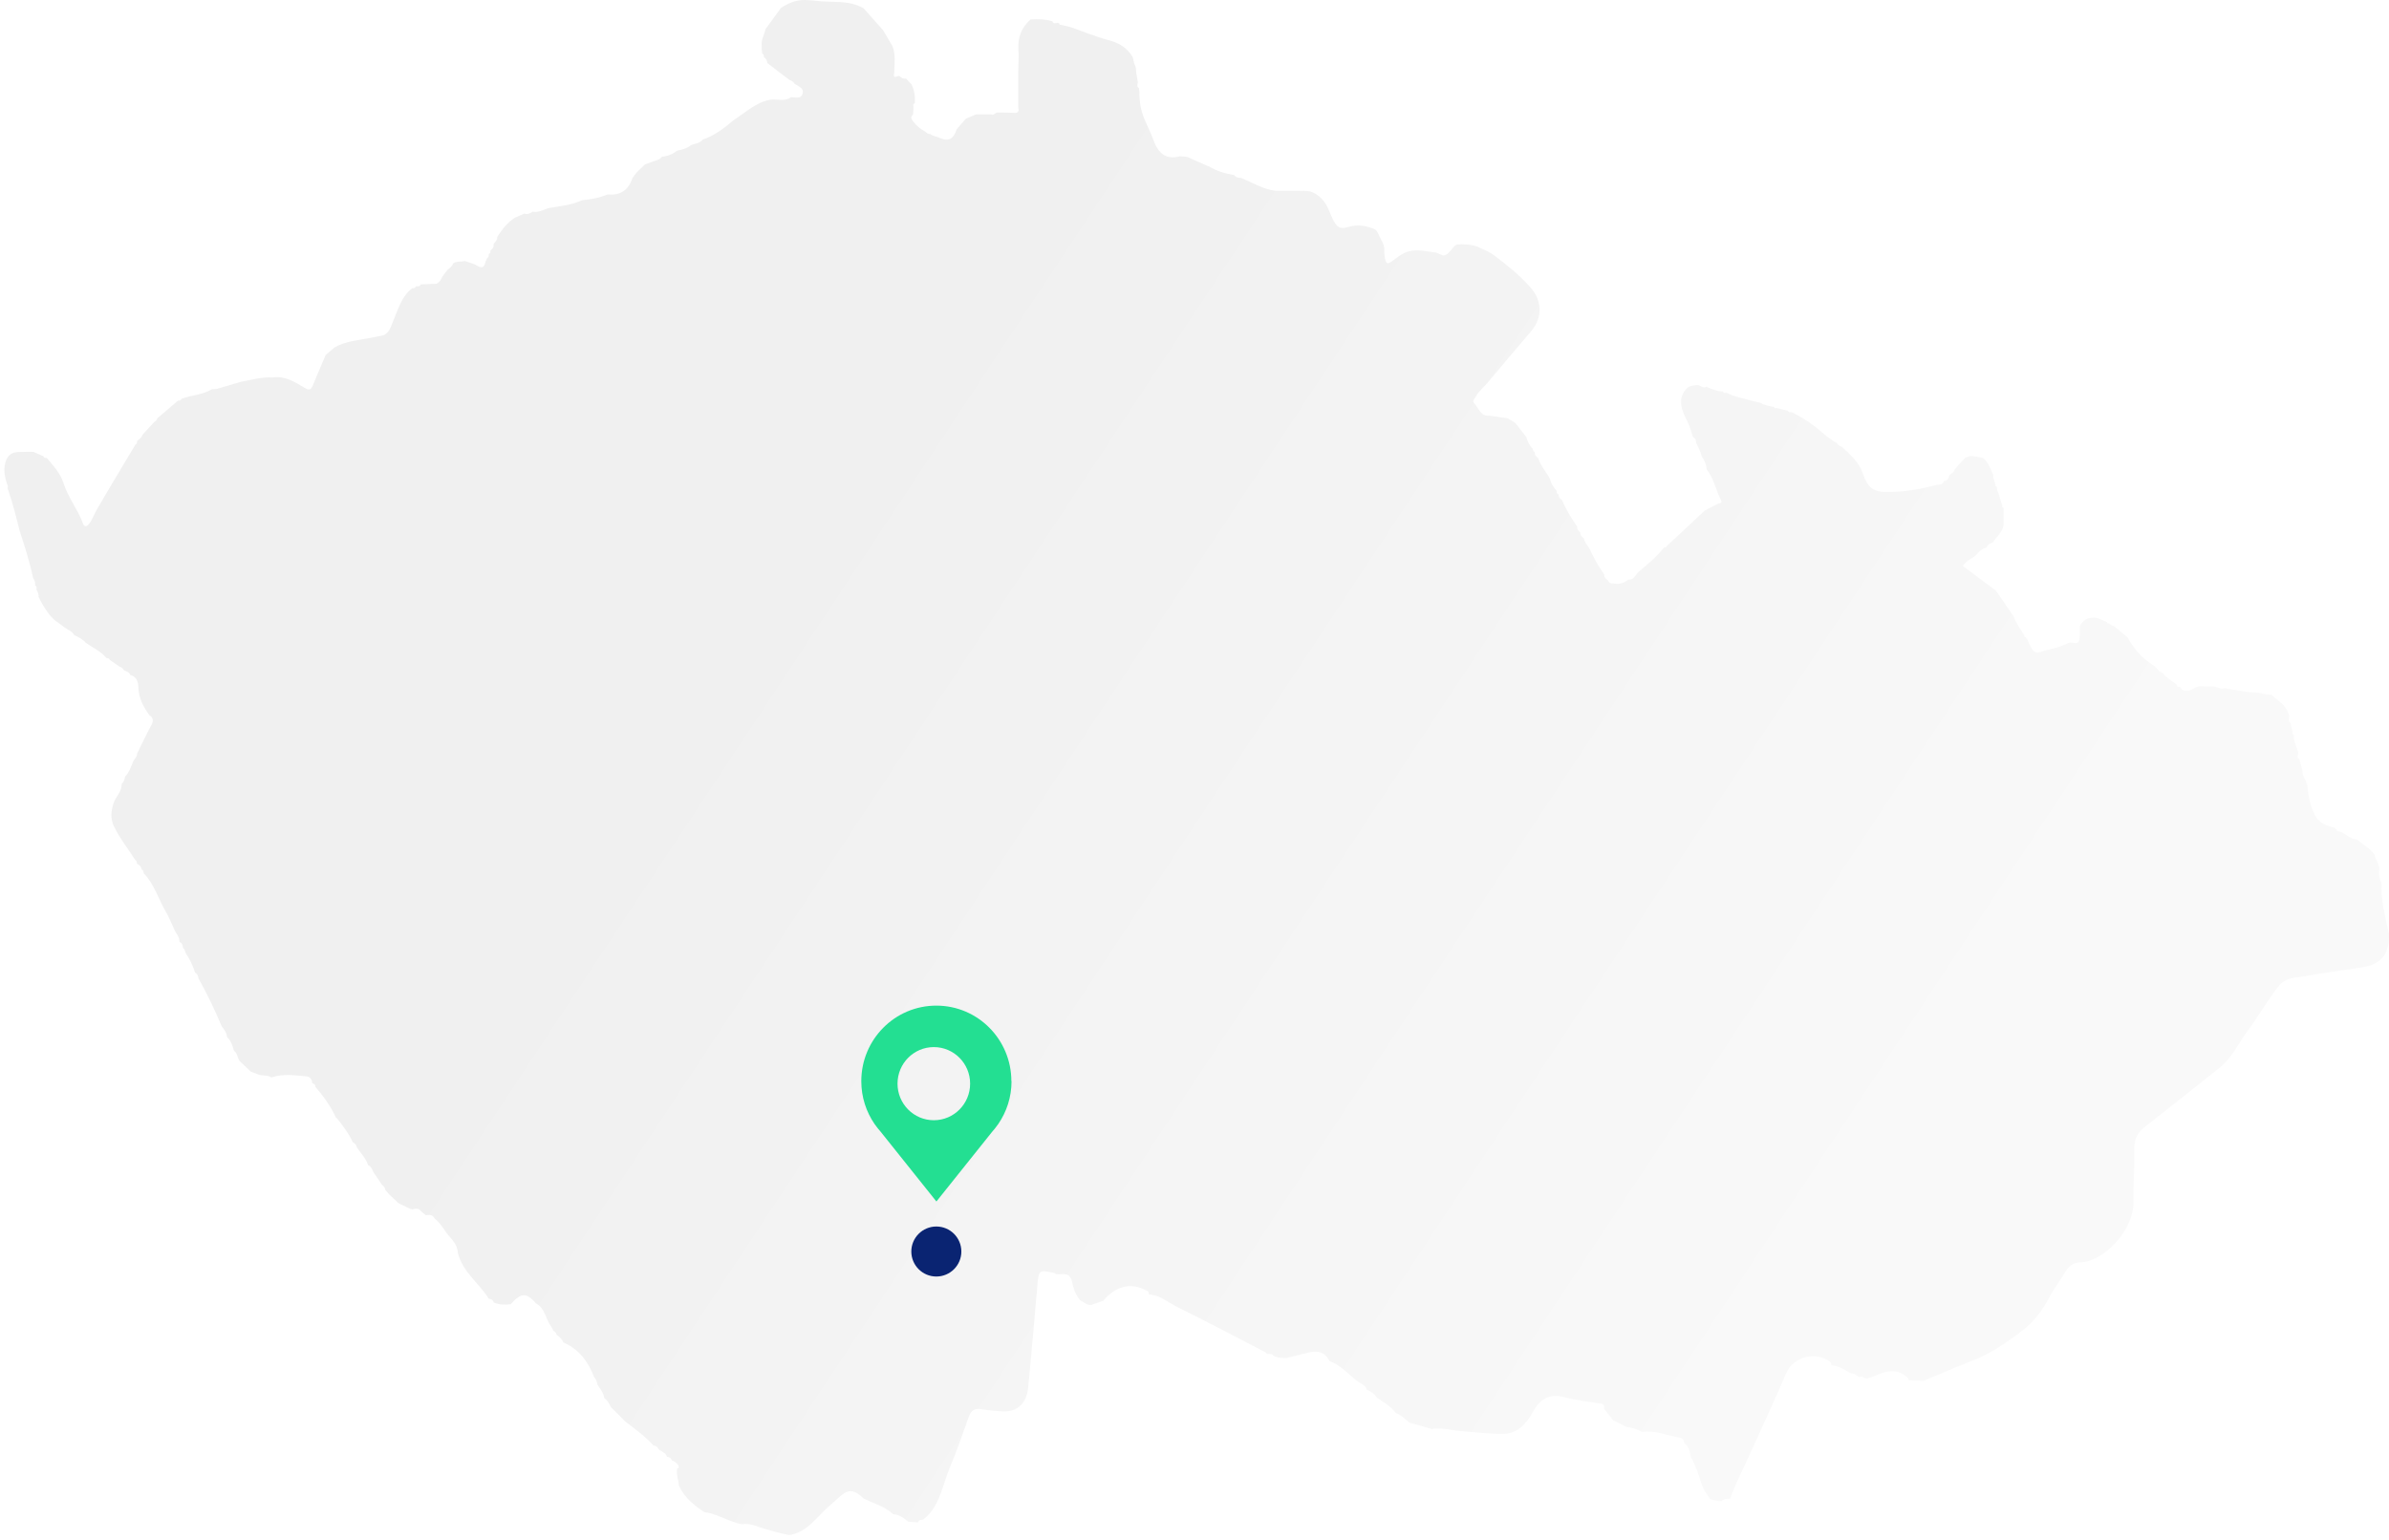 <?xml version="1.0" encoding="UTF-8"?> <svg xmlns="http://www.w3.org/2000/svg" width="380" height="245" viewBox="0 0 380 245" fill="none"><path d="M202.804 30.346C204.188 30.358 205.566 30.376 206.949 30.376C207.652 30.376 208.36 30.322 209.008 30.716C210.181 31.311 210.932 32.306 211.456 33.629C212.456 36.129 212.916 36.578 214.515 36.105C216.012 35.661 217.358 35.91 218.725 36.505C218.823 36.59 218.915 36.675 219.012 36.76C219.363 37.47 219.714 38.18 220.06 38.896C220.104 39.096 220.141 39.29 220.185 39.49C220.185 39.921 220.174 40.334 220.239 40.783C220.439 42.13 220.714 42.106 221.676 41.377C222.363 40.862 223.076 40.291 223.984 40.024C225.53 39.569 226.962 40.049 228.437 40.188C228.805 40.346 229.178 40.498 229.545 40.655C230.588 40.577 230.88 39.321 231.712 38.908C232.804 38.799 233.879 38.896 234.939 39.211C235.836 39.666 236.809 39.994 237.619 40.601C239.684 42.154 241.705 43.75 243.483 45.783C245.158 47.694 245.553 50.376 243.499 52.755C241.186 55.431 238.922 58.155 236.646 60.868C236.003 61.632 235.203 62.221 234.712 63.155C234.555 63.459 234.171 63.804 234.42 64.059C235.16 64.836 235.484 66.268 236.841 66.141C237.825 66.274 238.814 66.408 239.797 66.541C240.257 66.887 240.84 67.008 241.202 67.53C241.219 67.591 241.256 67.633 241.316 67.651C241.802 68.283 242.289 68.92 242.775 69.551C243.002 70.236 243.256 70.91 243.791 71.377C243.829 71.626 243.915 71.838 244.137 71.954C244.088 72.415 244.326 72.676 244.656 72.87C245.029 73.926 245.65 74.799 246.261 75.685C246.358 75.861 246.45 76.031 246.547 76.207C246.72 76.96 247.115 77.548 247.607 78.07L247.596 78.052C247.617 78.295 247.585 78.562 247.877 78.641C247.915 79.059 248.098 79.362 248.439 79.538C249.082 81.074 249.947 82.451 250.865 83.786C250.838 84.229 251.055 84.502 251.373 84.708C251.352 85.157 251.6 85.412 251.903 85.625C252.049 86.219 252.389 86.674 252.741 87.129C253.454 88.634 254.227 90.091 255.184 91.419C255.135 91.881 255.416 92.087 255.713 92.287C255.908 92.669 256.162 92.918 256.589 92.821C257.464 93.003 258.275 92.845 258.988 92.214C259.875 92.372 260.161 91.401 260.674 90.958C262.058 89.763 263.506 88.628 264.668 87.129C264.874 87.075 265.106 87.069 265.198 86.79C265.782 86.25 266.365 85.716 266.954 85.176L266.987 85.145C268.116 84.089 269.24 83.028 270.37 81.972C270.629 81.729 270.889 81.492 271.154 81.25C271.867 80.879 272.575 80.485 273.294 80.139C273.558 80.012 274.034 80.121 273.731 79.545C272.905 77.949 272.602 76.043 271.44 74.648L271.451 74.66C271.429 73.835 271.072 73.173 270.64 72.548C270.51 71.766 270.089 71.128 269.775 70.437C269.819 69.982 269.597 69.702 269.267 69.502C268.976 68.331 268.527 67.233 267.976 66.189C267.316 64.733 267.019 63.295 268.17 61.942C268.695 61.329 269.386 61.31 270.067 61.262C270.527 61.304 270.9 61.881 271.424 61.529C272.267 61.911 273.115 62.281 274.05 62.281C274.104 62.476 274.212 62.56 274.391 62.506C274.483 62.506 274.575 62.5 274.666 62.494C275.861 63.161 277.179 63.325 278.444 63.713C278.979 63.847 279.514 63.974 280.055 64.108C280.725 64.514 281.465 64.624 282.206 64.745C282.249 64.921 282.335 65 282.497 64.903C283.119 65.048 283.746 65.2 284.367 65.346C284.546 65.74 284.919 65.504 285.173 65.661C286.302 66.25 287.399 66.893 288.442 67.676C289.696 68.616 290.82 69.775 292.198 70.503C292.36 70.843 292.647 70.977 292.949 71.08C294.241 72.281 295.63 73.422 296.268 75.249C297.127 77.706 297.986 78.361 300.597 78.27C303.164 78.252 305.677 77.785 308.163 77.124C308.606 77.105 309.044 77.081 309.244 76.523C309.736 76.462 309.979 76.116 310.081 75.606C310.395 75.352 310.784 75.176 310.914 74.709C311.081 74.508 311.243 74.302 311.411 74.102C311.773 73.707 312.141 73.313 312.503 72.918C313.481 72.269 314.47 72.712 315.453 72.876C316.313 73.543 316.599 74.642 317.059 75.6C316.972 76.159 317.313 76.602 317.394 77.117C317.34 77.336 317.453 77.403 317.61 77.427C317.637 77.627 317.658 77.821 317.685 78.022C317.766 78.222 317.848 78.428 317.934 78.628C318.118 79.235 318.302 79.842 318.485 80.455C318.415 80.667 318.518 80.752 318.685 80.782C318.685 81.68 318.691 82.585 318.696 83.483C318.518 84.714 317.604 85.382 316.994 86.28C316.578 86.432 316.188 86.62 315.988 87.099C315.264 87.275 314.751 87.803 314.254 88.379C314.2 88.392 314.162 88.428 314.129 88.477C313.486 88.968 312.697 89.229 312.222 90.054C313.989 91.371 315.718 92.657 317.442 93.95L317.48 93.986C318.42 95.352 319.361 96.717 320.301 98.082C320.679 99.211 321.409 100.09 321.982 101.08C321.944 101.286 322.031 101.371 322.204 101.377C322.285 101.48 322.371 101.583 322.452 101.692C323.365 103.919 323.733 104.168 325.181 103.525C326.457 103.191 327.765 102.985 328.959 102.311C329.559 101.965 330.705 102.979 330.802 101.377C330.818 100.77 330.834 100.163 330.851 99.556C331.369 98.616 332.061 98.264 333.099 98.282C333.899 98.294 334.471 98.774 335.158 98.974V98.962C335.179 99.144 335.244 99.265 335.439 99.174C335.698 99.338 335.898 99.641 336.239 99.599C336.958 100.2 337.676 100.8 338.401 101.401L338.39 101.389C339.26 102.912 340.297 104.265 341.659 105.266C342.011 105.509 342.362 105.752 342.713 105.995C342.897 106.183 343.086 106.365 343.27 106.553C343.4 106.935 343.756 106.905 344.005 107.075C344.61 107.918 345.523 108.294 346.248 108.962C346.302 109.332 346.561 109.265 346.783 109.289C347.031 109.933 347.518 109.86 348.026 109.878C348.701 109.902 349.134 109.253 349.766 109.198C350.577 109.198 351.387 109.204 352.198 109.211C352.733 109.338 353.23 109.738 353.819 109.508C355.078 109.708 356.338 109.914 357.602 110.115C358.413 110.23 359.245 110.084 360.034 110.418C360.472 110.467 360.915 110.515 361.353 110.564C362.153 111.353 363.147 111.886 363.758 112.924C363.882 113.221 364.001 113.513 364.125 113.81C364.174 114.223 363.866 114.708 364.325 115.036C364.444 115.539 364.563 116.037 364.682 116.541C364.623 116.747 364.704 116.856 364.877 116.911C364.688 118.021 365.439 118.852 365.568 119.872C365.509 120.2 365.26 120.576 365.736 120.776C365.904 121.389 366.066 122.002 366.233 122.615C366.168 123.683 367.114 124.38 367.055 125.448C367.228 126.838 367.46 128.209 368.114 129.441C368.757 131 370.07 131.364 371.378 131.729C371.475 131.82 371.567 131.917 371.665 132.008C371.67 132.196 371.735 132.311 371.924 132.256C372.016 132.281 372.102 132.299 372.194 132.323C373.145 132.584 373.826 133.597 374.891 133.543H374.88C375.821 134.374 376.972 134.908 377.712 136.031C377.874 136.85 378.485 137.487 378.469 138.379C378.269 139.15 378.523 139.829 378.798 140.503C378.701 143.264 379.393 145.873 379.987 148.5C380.16 151.995 378.534 153.518 375.626 153.925C373.88 154.174 372.108 154.465 370.357 154.702C368.535 154.95 366.741 155.345 364.931 155.563C363.79 155.703 362.904 156.267 362.299 157.062C360.569 159.344 359.11 161.88 357.402 164.186C356.013 166.061 354.987 168.318 353.187 169.768C349.177 173.008 345.118 176.164 341.081 179.362C340.076 180.156 339.487 181.152 339.498 182.632C339.514 185.496 339.341 188.372 339.357 191.23C339.384 195.957 334.412 200.799 330.921 200.848C329.899 200.86 329.154 201.327 328.651 202.159C327.781 203.609 326.759 204.926 325.954 206.443C324.889 208.451 323.598 210.223 321.787 211.619C319.182 213.627 316.54 215.429 313.54 216.576C310.995 217.553 308.487 218.651 305.963 219.701C305.163 219.671 304.369 219.634 303.569 219.604C303.602 219.228 303.353 219.106 303.131 218.936C301.04 217.322 299.094 218.645 297.122 219.313C296.635 219.507 296.246 218.815 295.749 219.112C295.317 218.864 294.933 218.481 294.398 218.512C293.425 217.911 292.436 217.347 291.307 217.195C291.247 217.019 291.231 216.758 291.117 216.673C288.799 214.926 285.259 215.854 284.119 218.487C282.2 222.929 280.184 227.322 278.174 231.715C277.147 233.954 276.039 236.151 275.169 238.475C274.704 238.463 274.229 238.39 273.861 238.839C273.218 238.845 272.591 238.736 271.991 238.475C271.472 237.692 270.9 236.952 270.618 235.999C270.186 234.543 269.667 233.129 268.954 231.813C268.77 230.969 268.63 230.107 267.911 229.586C267.819 228.657 267.127 228.76 266.587 228.633C264.798 228.226 263.036 227.565 261.172 227.838C260.415 227.347 259.583 227.152 258.734 227.037C258.021 226.679 257.313 226.327 256.599 225.969C256.118 225.362 255.632 224.762 255.151 224.155C255.319 223.372 254.8 223.36 254.357 223.287C252.557 222.978 250.73 222.802 248.963 222.328C246.661 221.709 245.066 222.353 243.791 224.707C242.813 226.515 241.343 228.069 239.295 228.123C237.16 228.184 235.02 227.899 232.88 227.747C231.15 227.626 229.448 227.092 227.697 227.353C226.519 227.013 225.335 226.673 224.157 226.327C223.476 225.751 222.817 225.132 222 224.798C221.201 223.694 220.06 223.117 219.028 222.377C218.596 221.794 218.077 221.345 217.412 221.145C217.223 220.362 216.504 220.199 216.029 219.841C214.526 218.724 213.262 217.177 211.473 216.558C210.792 215.144 209.678 214.871 208.398 215.15C207.138 215.423 205.885 215.757 204.631 216.066C203.923 216.036 203.209 216.066 202.55 215.696C202.264 215.29 201.847 215.472 201.485 215.411C201.437 215.332 201.404 215.217 201.334 215.18C196.67 212.765 192.028 210.296 187.32 207.984C185.818 207.244 184.467 206.006 182.721 205.951C182.819 205.447 182.429 205.369 182.175 205.241C179.808 204.022 177.441 204.634 175.496 206.952C174.874 207.171 174.253 207.389 173.631 207.608C172.891 207.723 172.372 207.159 171.772 206.843C171.064 205.969 170.702 204.914 170.486 203.785C170.032 202.262 168.864 202.856 167.951 202.717L167.919 202.699C167.854 202.65 167.789 202.596 167.724 202.547C165.206 201.995 165.222 202.007 164.984 204.792C164.53 210.102 164.06 215.405 163.552 220.708C163.309 223.263 161.839 224.658 159.563 224.567C158.358 224.519 157.148 224.379 155.948 224.191C154.98 224.04 154.445 224.458 154.089 225.447C153.148 228.069 152.257 230.714 151.17 233.263C149.917 236.206 149.522 239.719 146.858 241.764C146.56 241.867 146.16 241.734 146.025 242.213C145.771 242.201 145.512 242.195 145.258 242.183C144.993 242.152 144.723 242.128 144.458 242.098C143.874 241.618 143.28 241.169 142.556 240.993C142.388 240.963 142.215 240.933 142.048 240.902C140.697 239.652 139 239.215 137.438 238.463C136.524 237.644 135.568 236.788 134.341 237.553C133.574 238.026 132.931 238.742 132.217 239.331C130.077 241.109 128.477 243.815 125.548 244.24C124.197 243.991 122.873 243.621 121.543 243.22C120.403 242.874 119.274 242.298 118.036 242.516C116.134 242.183 114.447 241.06 112.567 240.672C112.394 240.647 112.226 240.623 112.053 240.605C110.432 239.513 108.881 238.336 107.989 236.363C107.935 235.459 107.519 234.604 107.714 233.669C107.892 233.609 108.059 233.548 107.935 233.275C107.951 233.178 107.919 233.111 107.832 233.075C107.584 232.741 107.308 232.456 106.898 232.407C106.768 231.988 106.481 231.831 106.114 231.806C105.887 231.072 105.184 230.999 104.747 230.556C104.574 230.198 104.303 230.016 103.941 229.992C102.617 228.506 101.034 227.389 99.504 226.206L99.456 226.169C98.699 225.405 97.942 224.646 97.186 223.882C96.894 223.33 96.613 222.765 96.1 222.413C95.991 221.546 95.446 220.957 95.024 220.29C94.975 219.81 94.781 219.416 94.478 219.076C93.57 216.606 92.095 214.756 89.868 213.706C89.798 213.639 89.712 213.603 89.62 213.615C89.398 213.044 88.982 212.693 88.533 212.365C88.447 212.062 88.263 211.849 88.004 211.722C87.901 211.509 87.831 211.273 87.696 211.097C86.793 209.95 86.701 208.142 85.296 207.407C83.713 205.617 82.913 205.636 81.232 207.511C80.313 207.626 79.405 207.62 78.53 207.225C78.406 206.795 78.097 206.673 77.741 206.631C76.195 204.119 73.628 202.474 72.823 199.331C72.747 197.832 71.666 197.062 70.931 196.036C70.412 195.211 69.84 194.446 69.11 193.84L69.121 193.852C68.791 193.196 68.245 193.3 67.716 193.342L66.991 192.735C66.591 192.171 66.073 192.292 65.554 192.426C65.484 192.371 65.403 192.353 65.316 192.365C64.678 192.056 64.041 191.752 63.398 191.443L61.857 189.993C61.657 189.75 61.457 189.507 61.257 189.264C61.225 188.906 61.03 188.694 60.771 188.524C60.393 187.966 60.014 187.402 59.636 186.843C59.231 186.4 59.204 185.612 58.555 185.393C58.193 184.289 57.415 183.518 56.799 182.62C56.685 182.226 56.502 181.892 56.129 181.752C55.502 180.363 54.594 179.21 53.697 178.039C53.61 177.96 53.524 177.881 53.432 177.802C52.583 175.982 51.443 174.398 50.167 172.936L50.178 172.948C50.162 172.578 49.957 172.414 49.665 172.329C49.633 171.734 49.27 171.309 48.843 171.267C46.952 171.097 45.044 170.782 43.169 171.431C42.493 170.951 41.666 171.255 40.969 170.909C40.612 170.775 40.256 170.642 39.899 170.508C39.359 169.999 38.824 169.483 38.283 168.973C37.721 168.53 37.851 167.572 37.213 167.189C36.986 166.382 36.759 165.575 36.121 165.023C36.062 164.289 35.635 163.785 35.246 163.257C34.165 160.636 32.928 158.106 31.566 155.654C31.522 155.248 31.366 154.926 31.025 154.738C30.679 153.634 30.198 152.614 29.561 151.686C29.42 151.382 29.415 150.994 29.096 150.812C29.09 150.369 28.944 150.029 28.55 149.872C28.566 149.016 27.955 148.488 27.68 147.784C27.253 146.88 26.891 145.927 26.388 145.078C25.194 143.051 24.529 140.642 22.87 138.955C22.837 138.725 22.827 138.476 22.583 138.379C22.443 137.942 22.232 137.584 21.805 137.457C21.751 137.232 21.805 136.947 21.524 136.856C20.427 135.078 19.087 133.494 18.184 131.565L18.13 131.498C17.547 130.272 17.644 129.083 18.065 127.797C18.417 126.716 19.384 125.988 19.357 124.732C19.665 124.411 19.849 124.016 19.903 123.543C20.557 122.912 20.822 122.014 21.178 121.183C21.34 120.721 21.838 120.46 21.811 119.884C22.556 118.385 23.259 116.862 24.059 115.406C24.486 114.629 24.356 114.162 23.713 113.749L23.724 113.761C22.859 112.511 22.113 111.201 22.016 109.556C22.016 108.501 21.767 107.645 20.708 107.402C20.546 106.796 19.946 106.874 19.616 106.529C19.508 106.243 19.276 106.158 19.038 106.08C18.514 105.715 17.99 105.357 17.46 104.993C17.363 104.708 17.125 104.739 16.92 104.678C16.001 103.598 14.769 103.052 13.666 102.287C13.147 101.68 12.477 101.365 11.807 101.049C11.494 100.455 10.91 100.273 10.429 99.939C9.829 99.502 9.229 99.065 8.629 98.622C8.397 98.373 8.164 98.131 7.932 97.882L7.862 97.797C7.192 96.917 6.608 95.977 6.127 94.951C6.203 94.49 5.965 94.15 5.792 93.78C5.862 93.519 5.868 93.282 5.587 93.167C5.651 92.706 5.5 92.317 5.262 91.96C4.722 89.368 3.911 86.868 3.101 84.375C2.549 82.123 1.976 79.878 1.209 77.7C1.279 77.463 1.279 77.245 1.133 77.038C0.706 75.758 0.469 74.472 1.004 73.155C1.722 71.584 3.057 71.996 4.23 71.881L5.311 71.893C5.846 72.124 6.381 72.36 6.916 72.591C6.992 72.912 7.235 72.84 7.435 72.858C8.467 74.09 9.586 75.249 10.116 76.905C10.84 79.193 12.358 80.995 13.169 83.234C13.374 83.798 13.704 83.926 14.169 83.343C14.688 82.7 14.931 81.905 15.325 81.213C17.357 77.688 19.471 74.217 21.551 70.728C21.821 70.631 21.784 70.352 21.832 70.127C22.146 69.872 22.508 69.678 22.643 69.217C22.724 69.12 22.805 69.023 22.886 68.926C23.453 68.313 24.021 67.7 24.588 67.087C24.816 67.002 24.956 66.838 24.999 66.571C26.102 65.631 27.199 64.69 28.301 63.756C28.512 63.738 28.755 63.798 28.831 63.465C30.431 62.852 32.182 62.852 33.7 61.935C33.965 61.917 34.23 61.893 34.495 61.875C35.759 61.505 37.024 61.129 38.289 60.758C39.986 60.461 41.666 59.939 43.407 60.054C45.26 59.781 46.806 60.71 48.346 61.644C48.892 61.972 49.368 62.275 49.735 61.371C50.4 59.733 51.113 58.113 51.805 56.48V56.493C52.264 56.092 52.729 55.692 53.199 55.285C54.945 54.284 56.885 54.15 58.766 53.786C59.495 53.647 60.236 53.519 60.971 53.355C61.976 52.949 62.198 51.881 62.592 50.947C63.37 49.096 63.932 47.069 65.576 45.856C65.786 45.837 66.035 45.904 66.111 45.57C66.397 45.504 66.759 45.692 66.927 45.249C67.753 45.212 68.58 45.182 69.407 45.146C69.888 44.945 70.164 44.533 70.353 44.023C70.634 43.653 70.915 43.283 71.191 42.907C71.547 42.646 71.909 42.391 72.072 41.911C72.65 41.523 73.32 41.681 73.936 41.529C74.595 41.766 75.309 41.905 75.909 42.276C76.698 42.755 77.06 42.53 77.227 41.62C77.325 41.42 77.422 41.22 77.519 41.026C77.779 40.904 77.719 40.631 77.757 40.407C78.027 40.328 78.022 40.085 78.016 39.842C78.33 39.618 78.579 39.351 78.497 38.877C78.692 38.483 79.151 38.252 79.087 37.694C79.859 36.517 80.702 35.419 81.843 34.666C82.362 34.436 82.88 34.211 83.399 33.981C83.902 34.175 84.329 33.944 84.75 33.671C85.723 33.896 86.55 33.259 87.453 33.077C89.187 32.779 90.944 32.628 92.587 31.851C93.97 31.723 95.332 31.487 96.64 30.941C98.504 31.111 99.92 30.419 100.601 28.325C100.823 28.028 101.045 27.737 101.261 27.439C101.709 27.009 102.158 26.578 102.606 26.147C102.958 26.026 103.309 25.904 103.66 25.783C104.201 25.498 104.876 25.54 105.287 24.939C106.173 24.855 106.989 24.545 107.714 23.963C108.481 23.829 109.232 23.635 109.881 23.125C110.513 22.828 111.27 22.846 111.772 22.209C113.626 21.596 115.188 20.395 116.707 19.108C118.566 17.919 120.214 16.305 122.435 15.886C123.559 15.674 124.754 16.25 125.813 15.467C126.078 15.486 126.337 15.498 126.602 15.516C127.072 15.553 127.499 15.467 127.667 14.891C127.845 14.278 127.467 13.993 127.067 13.738C126.84 13.593 126.607 13.459 126.375 13.313C126.186 12.974 125.883 12.822 125.564 12.713C124.397 11.821 123.23 10.929 122.062 10.037C121.992 9.648 121.889 9.29 121.522 9.127C121.484 8.89 121.522 8.611 121.241 8.526C121.219 8.326 121.192 8.125 121.171 7.925C121.165 7.725 121.16 7.519 121.154 7.318C121.046 6.329 121.57 5.522 121.776 4.624C122.592 3.502 123.403 2.385 124.219 1.263C125.37 0.51 126.597 -0.018 127.964 0C128.542 0.037 129.126 0.031 129.704 0.116C132.266 0.486 134.946 -0.091 137.373 1.329L137.357 1.311C138.373 2.452 139.389 3.593 140.405 4.739C140.421 4.806 140.459 4.855 140.513 4.885C140.994 5.704 141.48 6.523 141.961 7.349C142.502 8.714 142.264 10.146 142.237 11.56C141.961 12.828 142.831 11.887 143.091 12.118C143.383 12.415 143.718 12.573 144.118 12.506C144.404 12.81 144.696 13.113 144.982 13.417C145.447 14.357 145.582 15.37 145.523 16.426C145.199 16.511 145.258 16.778 145.301 17.033C145.274 17.433 145.253 17.834 145.226 18.235C144.663 18.72 145.09 19.102 145.361 19.448C145.852 20.079 146.463 20.558 147.144 20.923C147.387 21.117 147.609 21.36 147.944 21.317C148.403 21.669 148.971 21.705 149.446 21.93C150.824 22.561 151.668 22.148 152.154 20.619L152.213 20.522C152.689 19.97 153.165 19.418 153.64 18.872L153.635 18.878C154.175 18.653 154.71 18.429 155.251 18.204C155.791 18.204 156.332 18.204 156.872 18.204C157.142 18.204 157.412 18.204 157.683 18.204C158.115 18.429 158.358 17.81 158.764 17.901C159.639 17.919 160.515 17.901 161.385 17.955C162.06 17.998 162.087 17.597 161.963 17.039V11.275C161.974 10.17 162.076 9.054 161.995 7.955C161.839 5.905 162.525 4.339 163.919 3.095C165.092 3.034 166.265 3.022 167.405 3.405C167.589 3.884 167.924 3.659 168.221 3.629C168.297 3.672 168.378 3.696 168.464 3.702C168.497 3.884 168.567 4.005 168.762 3.945C169.297 4.078 169.837 4.212 170.372 4.339C172.329 5.025 174.253 5.844 176.241 6.36C177.884 6.79 179.246 7.506 180.181 9.108C180.262 9.466 180.349 9.824 180.43 10.182C180.705 10.601 180.711 11.093 180.732 11.578C180.819 12.082 180.905 12.585 180.992 13.089C180.938 13.423 180.765 13.781 181.159 14.011C181.186 14.211 181.213 14.406 181.24 14.606C181.192 15.152 181.284 15.686 181.327 16.22C181.511 18.477 182.737 20.225 183.445 22.221C184.256 24.509 185.542 25.437 187.677 24.867C188.223 24.921 188.79 24.855 189.298 25.17L192.001 26.372C192.076 26.42 192.163 26.444 192.249 26.444C193.519 27.233 194.903 27.616 196.324 27.858C196.594 28.265 196.994 28.283 197.394 28.301C199.183 29.035 200.875 30.097 202.809 30.346H202.804Z" fill="url(#paint0_linear_6073_423)" fill-opacity="0.06"></path><circle cx="148.936" cy="199.124" r="3.979" fill="#0A2472"></circle><path d="M160.872 172.027C160.872 165.39 155.535 160 148.936 160C142.337 160 137 165.39 137 172.027C137 174.569 137.788 176.916 139.123 178.859L139.208 178.969C139.475 179.348 139.766 179.714 140.081 180.069L148.948 191.167L157.816 180.069C158.131 179.714 158.422 179.36 158.689 178.969L158.774 178.859C160.108 176.916 160.897 174.569 160.897 172.027H160.872ZM148.536 178.236C145.346 178.236 142.762 175.632 142.762 172.418C142.762 169.203 145.346 166.6 148.536 166.6C151.726 166.6 154.31 169.203 154.31 172.418C154.31 175.632 151.726 178.236 148.536 178.236Z" fill="#23DF92"></path><defs><linearGradient id="paint0_linear_6073_423" x1="129.34" y1="40.955" x2="311.135" y2="161.1" gradientUnits="userSpaceOnUse"><stop offset="0.069" stop-color="#050505"></stop><stop offset="1" stop-color="#050505" stop-opacity="0.41"></stop></linearGradient></defs></svg> 